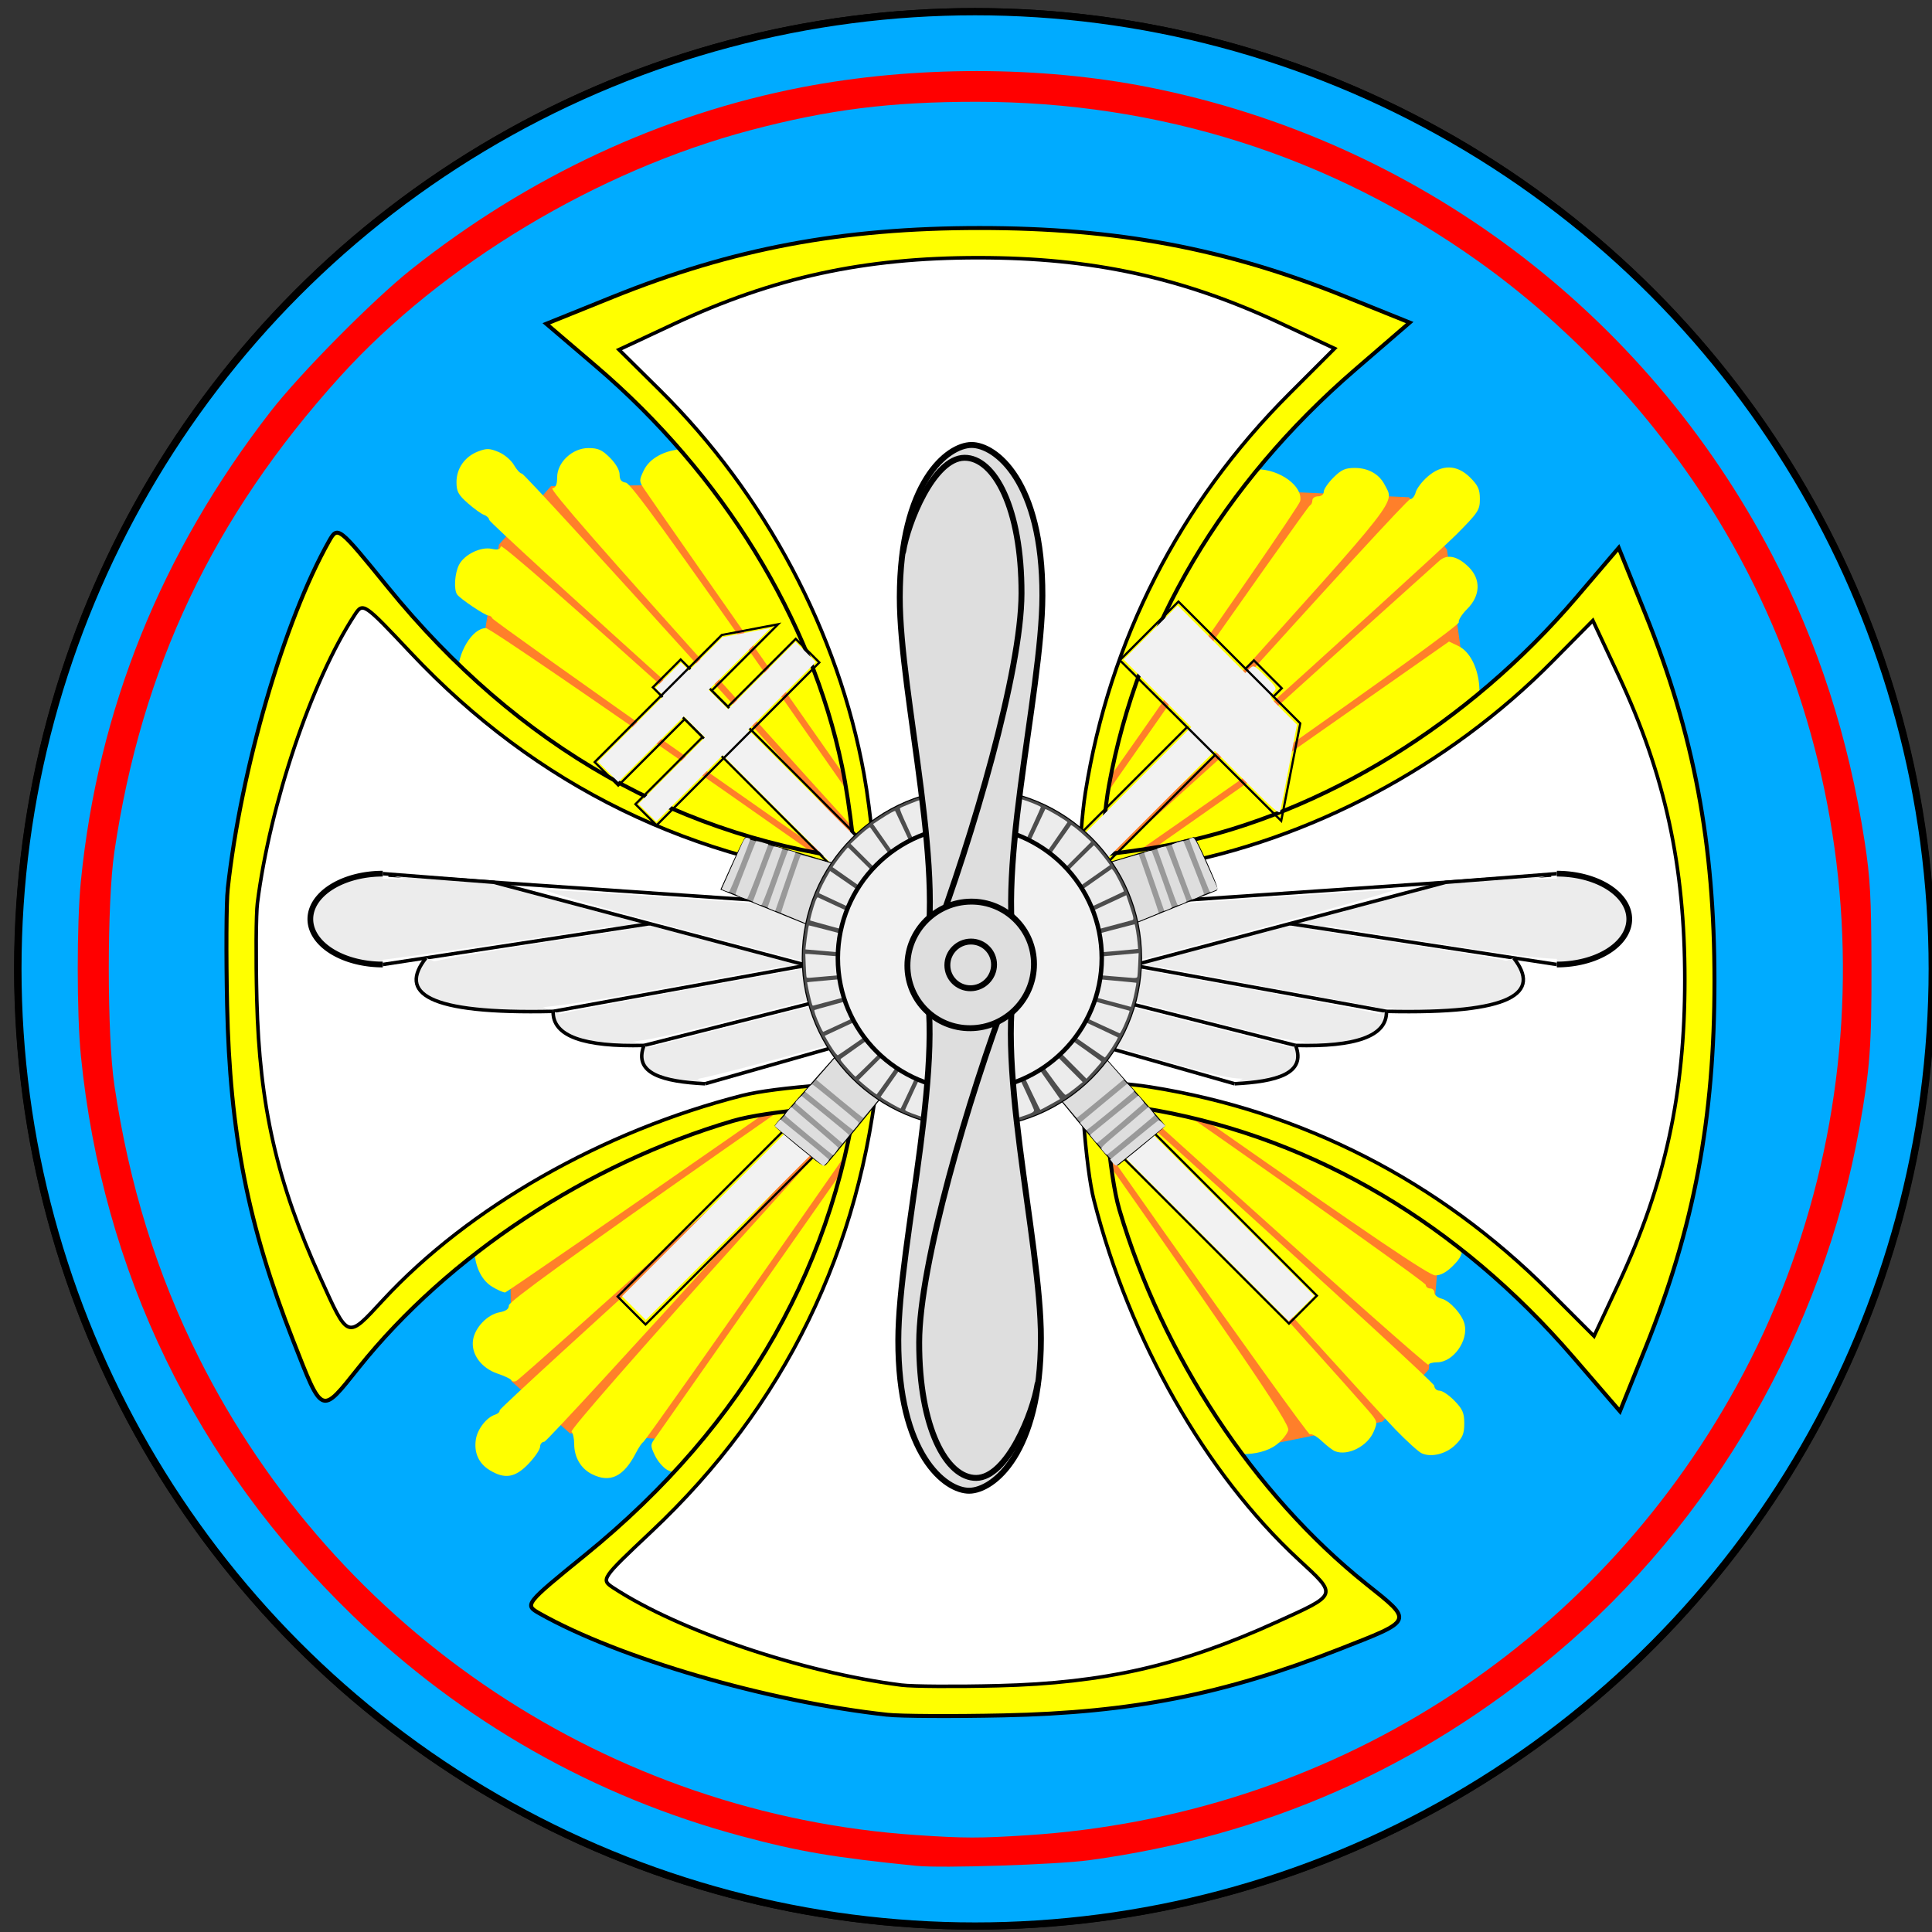 <?xml version="1.0" encoding="UTF-8" standalone="no"?>
<!-- Created with Inkscape (http://www.inkscape.org/) -->

<svg
   xmlns:dc="http://purl.org/dc/elements/1.1/"
   xmlns:cc="http://creativecommons.org/ns#"
   xmlns:rdf="http://www.w3.org/1999/02/22-rdf-syntax-ns#"
   xmlns:svg="http://www.w3.org/2000/svg"
   xmlns="http://www.w3.org/2000/svg"
   xmlns:sodipodi="http://sodipodi.sourceforge.net/DTD/sodipodi-0.dtd"
   xmlns:inkscape="http://www.inkscape.org/namespaces/inkscape"
   id="svg2"
   version="1.1"
   inkscape:version="0.91 r13725"
   width="760"
   height="760"
   viewBox="0 0 760 760"
   sodipodi:docname="Шарага.svg">
  <rect x="0" y="0" width="760" height="760" fill="#333333" stroke="none"/>
  <defs
     id="defs6" />
  <sodipodi:namedview
     pagecolor="#ffffff"
     bordercolor="#666666"
     borderopacity="1"
     objecttolerance="10"
     gridtolerance="10"
     guidetolerance="10"
     inkscape:pageopacity="0"
     inkscape:pageshadow="2"
     inkscape:window-width="1024"
     inkscape:window-height="578"
     id="namedview4"
     showgrid="false"
     inkscape:snap-midpoints="true"
     inkscape:snap-bbox="true"
     inkscape:snap-intersection-paths="true"
     inkscape:object-paths="true"
     inkscape:object-nodes="true"
     inkscape:snap-smooth-nodes="true"
     inkscape:zoom="0.092256893"
     inkscape:cx="459.17843"
     inkscape:cy="1673.3355"
     inkscape:window-x="-8"
     inkscape:window-y="-8"
     inkscape:window-maximized="1"
     inkscape:current-layer="svg2" />
  <g
     id="g7235"
     transform="matrix(1.387,0,0,1.387,8.739,6.376)">
    <g
       transform="matrix(0.721,0,0,0.721,-727.243,-6.038)"
       id="g4509">
      <circle
         style="fill:#00abff;fill-opacity:1;stroke:#000000;stroke-width:2.854;stroke-opacity:1"
         id="path9648"
         cx="1383.479"
         cy="383.115"
         r="376.521" />
      <path
         style="fill:#ff0000;fill-opacity:1;stroke:none"
         d="m 1360.484,735.962 c -32.696,-3.303 -46.098,-5.579 -68.992,-11.715 -57.682,-15.458 -109.735,-45.01 -152.947,-86.831 -61.697,-59.711 -98.35,-135.275 -106.817,-220.216 -1.629,-16.343 -1.635,-51.984 -0.01,-68.413 6.692,-67.691 31.625,-129.459 74.644,-184.916 11.564,-14.908 40.335,-43.981 55.263,-55.842 45.948,-36.51 98.596,-61.062 153.775,-71.71 44.07,-8.505 93.905,-8.485 136.688,0.054 105.343,21.025 194.921,88.262 244.851,183.785 18.154,34.73 30.173,71.955 36.478,112.975 2.178,14.17 2.598,21.826 2.671,48.7 0.085,31.535 -0.597,40.724 -4.737,63.774 -14.434,80.374 -57.799,155.388 -119.827,207.279 -53.614,44.853 -113.782,71.408 -183.207,80.86 -12.699,1.729 -58,3.207 -67.833,2.214 z m 43.693,-12.056 c 118.278,-7.663 222.099,-73.482 278.938,-176.838 60.216,-109.498 54.918,-246.283 -13.575,-350.488 -23.367,-35.551 -54.155,-67.624 -88.164,-91.845 -58.034,-41.332 -125.355,-62.712 -197.416,-62.695 -33.9,0.008 -57.967,3.032 -88.725,11.15 -60.175,15.881 -121.461,52.673 -161.581,97.001 -49.876,55.108 -78.082,114.532 -88.762,187.001 -2.911,19.752 -2.908,71.886 0.01,91.603 5.783,39.142 16.66,74.21 33.319,107.418 54.221,108.085 161.647,179.512 282.212,187.639 18.803,1.267 24.902,1.275 43.749,0.054 l 10e-5,4e-5 z"
         id="path10473"
         inkscape:connector-curvature="0" />
    </g>
    <circle
       r="272.062"
       cy="270.166"
       cx="270.166"
       id="path4140"
       style="fill:none;fill-opacity:1;stroke:#000000;stroke-width:0.834;stroke-miterlimit:4;stroke-dasharray:none;stroke-opacity:1" />
    <g
       transform="translate(-4000,0)"
       id="g6520">
      <g
         id="g6501">
        <path
           sodipodi:nodetypes="cccccccccccccccccccccccc"
           inkscape:connector-curvature="0"
           id="path4741"
           d="m 4128.281,192.632 6.934,-42.776 14.748,-16.567 44.998,-0.439 76.763,137.55 71.222,-136.212 50.376,2.249 10.763,14.869 6.14,44.382 -138.063,73.447 130.768,68.328 -3.98,46.295 -13.138,14.844 -42.399,8.563 -72.386,-136.138 -72.053,133.641 -43.636,-2.764 -16.567,-14.748 -0.439,-44.998 131.464,-72.498 0,0 1.676,-0.891 1.062,0.105 -144.255,-76.241"
           style="fill:#ff7f2a;fill-rule:evenodd;stroke:none;stroke-width:1px;stroke-linecap:butt;stroke-linejoin:miter;stroke-opacity:1" />
        <path
           inkscape:connector-curvature="0"
           id="path4743"
           d="m 4132.572,412.364 c -3.125,-1.905 -4.503,-5.002 -3.902,-8.768 0.465,-2.915 3.032,-6.201 5.442,-6.966 0.807,-0.256 1.383,-0.811 1.282,-1.233 -0.188,-0.779 115.535,-105.524 116.033,-105.026 0.583,0.583 -102.249,113.944 -103.36,113.944 -0.65,0 -1.186,0.634 -1.191,1.409 -0.01,0.775 -1.482,2.949 -3.281,4.831 -3.78,3.953 -6.716,4.434 -11.023,1.808 z"
           style="fill:#ffff00;fill-opacity:1;stroke:none;stroke-width:1.625;stroke-miterlimit:4;stroke-dasharray:none;stroke-opacity:1" />
        <path
           inkscape:connector-curvature="0"
           id="path4745"
           d="m 4138.717,386.855 c -0.158,-0.362 -1.905,-1.201 -3.884,-1.865 -4.667,-1.567 -7.602,-5.606 -6.966,-9.587 0.561,-3.516 4.057,-7.162 7.484,-7.805 1.878,-0.352 2.677,-0.943 2.677,-1.98 0,-1.045 17.728,-13.889 60.493,-43.829 33.271,-23.293 60.632,-42.212 60.802,-42.043 0.395,0.395 -117.781,106.792 -119.233,107.349 -0.598,0.229 -1.216,0.121 -1.373,-0.24 z"
           style="fill:#ffff00;fill-opacity:1;stroke:none;stroke-width:1.625;stroke-miterlimit:4;stroke-dasharray:none;stroke-opacity:1" />
        <path
           inkscape:connector-curvature="0"
           id="path4749"
           d="m 4161.539,413.476 c -3.124,-1.586 -4.991,-4.787 -4.991,-8.557 0,-1.483 -0.338,-3.041 -0.752,-3.462 -0.47,-0.478 18.598,-22.264 50.875,-58.127 28.395,-31.549 51.779,-57.21 51.965,-57.024 0.383,0.383 -81.612,117.724 -82.555,118.142 -0.335,0.149 -1.262,1.539 -2.06,3.089 -3.451,6.705 -7.334,8.553 -12.481,5.94 z"
           style="fill:#ffff00;fill-opacity:1;stroke:none;stroke-width:1.625;stroke-miterlimit:4;stroke-dasharray:none;stroke-opacity:1" />
        <path
           inkscape:connector-curvature="0"
           id="path4755"
           d="m 4372.35,407.001 c -0.664,-0.257 -2.354,-1.551 -3.755,-2.875 -1.401,-1.324 -2.917,-2.179 -3.369,-1.9 -0.737,0.456 -81.936,-114.464 -81.308,-115.074 0.219,-0.212 88.426,97.403 97.519,107.92 3.002,3.472 3.03,3.567 1.879,6.321 -1.739,4.163 -7.323,7.018 -10.966,5.607 z"
           style="fill:#ffff00;fill-opacity:1;stroke:none;stroke-width:1.625;stroke-miterlimit:4;stroke-dasharray:none;stroke-opacity:1" />
        <path
           inkscape:connector-curvature="0"
           id="path4939"
           d="m 4133.281,360.341 c -6.718,-4.096 -6.718,-17.604 0,-21.7 1.466,-0.894 3.342,-1.626 4.168,-1.628 1.215,-0.002 1.414,-0.427 1.038,-2.217 -0.256,-1.218 -1.381,-28.485 -2.5,-60.594 -1.119,-32.109 -2.253,-62.062 -2.52,-66.564 -0.463,-7.826 -0.571,-8.206 -2.449,-8.678 -3.732,-0.937 -7.362,-6.816 -7.487,-12.126 -0.146,-6.227 4.096,-13.286 7.985,-13.286 2.117,0 134.887,92.777 136.151,95.14 0.489,0.914 0.584,1.926 0.21,2.25 -3.1,2.69 -130.165,91.034 -130.931,91.032 -0.55,-0.002 -2.2,-0.734 -3.666,-1.628 z"
           style="fill:#ffff00;fill-opacity:1;stroke:none;stroke-width:1.625;stroke-miterlimit:4;stroke-dasharray:none;stroke-opacity:1" />
        <path
           inkscape:connector-curvature="0"
           id="path4757"
           d="m 4396.91,407.575 c -0.886,-0.406 -4.187,-3.39 -7.336,-6.63 -8.404,-8.647 -108.42,-119.895 -108.088,-120.227 0.657,-0.657 118.939,106.394 118.991,107.693 0.032,0.8 0.684,1.409 1.509,1.409 0.799,0 2.701,1.288 4.228,2.863 2.314,2.387 2.775,3.455 2.775,6.426 0,2.898 -0.458,4.022 -2.456,6.019 -2.63,2.63 -6.871,3.708 -9.623,2.446 z"
           style="fill:#ffff00;fill-opacity:1;stroke:none;stroke-width:1.625;stroke-miterlimit:4;stroke-dasharray:none;stroke-opacity:1" />
        <path
           inkscape:connector-curvature="0"
           id="path4941"
           d="m 4182.957,412.297 c -1.16,-0.63 -2.737,-2.47 -3.505,-4.088 -1.339,-2.823 -1.334,-3.027 0.137,-5.062 0.843,-1.166 21.756,-31.006 46.475,-66.31 l 44.943,-64.189 10.602,15.07 c 63.982,90.942 77.947,111.363 77.465,113.283 -0.272,1.081 -1.785,2.951 -3.364,4.155 -4.812,3.671 -14.842,3.487 -18.301,-0.335 -1.162,-1.284 -5.993,-1.364 -70.555,-1.169 -49.271,0.149 -69.308,0.463 -69.308,1.086 0,2.138 -2.831,6.527 -4.9,7.597 -2.844,1.471 -6.943,1.454 -9.69,-0.038 l 0,-3e-5 z"
           style="fill:#ffff00;fill-opacity:1;stroke:none;stroke-width:1.625;stroke-miterlimit:4;stroke-dasharray:none;stroke-opacity:1" />
        <path
           inkscape:connector-curvature="0"
           id="path4759"
           d="m 4342.714,332.859 c -30.694,-27.673 -55.63,-50.49 -55.415,-50.705 0.631,-0.631 110.732,76.566 110.777,77.673 0.023,0.554 0.585,1.007 1.25,1.007 0.664,0 1.208,0.537 1.208,1.193 0,0.656 0.907,1.42 2.015,1.698 2.34,0.587 5.823,4.433 6.516,7.194 1.177,4.689 -3.234,10.851 -7.768,10.851 -1.232,0 -2.361,0.316 -2.508,0.702 -0.148,0.386 -25.381,-21.939 -56.075,-49.612 z"
           style="fill:#ffff00;fill-opacity:1;stroke:none;stroke-width:1.625;stroke-miterlimit:4;stroke-dasharray:none;stroke-opacity:1" />
        <path
           inkscape:connector-curvature="0"
           id="path4943"
           d="m 4336.171,313.46 -62.281,-43.639 2.291,-2.038 c 1.26,-1.121 30.682,-21.926 65.383,-46.233 l 63.092,-44.196 2.634,1.256 c 6.561,3.128 8.225,17.514 2.568,22.205 -0.728,0.604 -1.135,1.403 -0.905,1.776 0.231,0.373 -1.249,31.214 -3.287,68.536 -3.009,55.097 -3.507,67.924 -2.65,68.21 0.581,0.194 2.056,1.352 3.278,2.574 1.792,1.793 2.222,2.95 2.222,5.988 0,3.209 -0.405,4.171 -2.738,6.504 -1.854,1.854 -3.478,2.731 -5.033,2.717 -1.711,-0.016 -18.151,-11.131 -64.576,-43.66 z"
           style="fill:#ffff00;fill-opacity:1;stroke:none;stroke-width:1.625;stroke-miterlimit:4;stroke-dasharray:none;stroke-opacity:1" />
        <path
           inkscape:connector-curvature="0"
           id="path4765"
           d="m 4295.048,250.98 c 0,-0.249 72.424,-65.665 106.85,-96.511 2.247,-2.014 5.214,-1.373 8.401,1.814 3.453,3.453 3.271,8.081 -0.465,11.817 -1.528,1.528 -2.602,3.235 -2.388,3.793 0.242,0.63 -20.852,15.902 -55.557,40.222 -30.77,21.563 -56.148,39.206 -56.394,39.206 -0.246,0 -0.448,-0.154 -0.448,-0.341 z"
           style="fill:#ffff00;fill-opacity:1;stroke:none;stroke-width:1.625;stroke-miterlimit:4;stroke-dasharray:none;stroke-opacity:1" />
        <path
           inkscape:connector-curvature="0"
           id="path4945"
           d="m 4269.041,266.351 c -1.154,-1.326 -89.718,-127.762 -92.75,-132.412 -1.337,-2.051 -1.339,-2.32 -0.033,-5.073 3.473,-7.319 17.492,-8.309 22.764,-1.608 0.96,1.221 1.746,3.069 1.746,4.108 0,1.311 0.555,2.004 1.812,2.265 0.997,0.207 31.946,0.612 68.777,0.9 l 66.965,0.523 0.941,-1.758 c 1.245,-2.327 6.857,-4.807 10.876,-4.807 6.557,0 13.13,4.815 12.32,9.025 -0.466,2.42 -90,130.245 -91.229,130.245 -0.529,0 -1.514,-0.634 -2.188,-1.409 z"
           style="fill:#ffff00;fill-opacity:1;stroke:none;stroke-width:1.625;stroke-miterlimit:4;stroke-dasharray:none;stroke-opacity:1" />
        <path
           inkscape:connector-curvature="0"
           id="path4767"
           d="m 4287.528,253.535 c 1.352,-1.439 25.532,-28.254 53.732,-59.587 28.2,-31.334 51.766,-56.97 52.368,-56.97 0.602,0 1.312,-0.866 1.577,-1.923 0.266,-1.058 1.767,-3.051 3.336,-4.429 4.097,-3.597 8.391,-3.515 12.138,0.232 2.235,2.235 2.738,3.352 2.738,6.082 0,3.11 -0.464,3.811 -6.643,10.039 -7.542,7.601 -120.233,109.173 -121.125,109.173 -0.319,0 0.526,-1.178 1.879,-2.617 z"
           style="fill:#ffff00;fill-opacity:1;stroke:none;stroke-width:1.625;stroke-miterlimit:4;stroke-dasharray:none;stroke-opacity:1" />
        <path
           inkscape:connector-curvature="0"
           id="path4769"
           d="m 4285.412,252.722 c -0.036,-0.83 78.964,-113.661 79.819,-114 0.373,-0.148 0.678,-0.782 0.678,-1.409 0,-0.627 0.725,-1.141 1.61,-1.141 0.94,0 1.611,-0.537 1.611,-1.288 0,-0.709 1.232,-2.52 2.738,-4.026 2.231,-2.231 3.354,-2.738 6.068,-2.738 3.821,0 6.903,1.73 8.464,4.75 2.803,5.421 5.279,2.255 -48.281,61.737 -27.453,30.488 -50.537,56.175 -51.297,57.08 -0.76,0.906 -1.394,1.372 -1.409,1.035 z"
           style="fill:#ffff00;fill-opacity:1;stroke:none;stroke-width:1.625;stroke-miterlimit:4;stroke-dasharray:none;stroke-opacity:1" />
        <path
           inkscape:connector-curvature="0"
           id="path4775"
           d="m 4202.857,193.929 c -37.535,-41.663 -53.437,-59.848 -52.494,-60.03 0.963,-0.185 1.353,-1.081 1.353,-3.1 0,-4.277 4.301,-8.315 8.858,-8.315 2.772,0 3.875,0.493 6.12,2.738 1.671,1.671 2.738,3.532 2.738,4.775 0,1.489 0.48,2.107 1.784,2.295 1.342,0.194 12.216,15.156 43.968,60.499 23.202,33.133 42.035,60.392 41.853,60.574 -0.183,0.183 -24.564,-26.564 -54.18,-59.437 z"
           style="fill:#ffff00;fill-opacity:1;stroke:none;stroke-width:1.625;stroke-miterlimit:4;stroke-dasharray:none;stroke-opacity:1" />
        <path
           inkscape:connector-curvature="0"
           id="path4777"
           d="m 4189.017,194.693 c -31.08,-27.979 -56.536,-51.299 -56.568,-51.823 -0.032,-0.524 -0.692,-1.171 -1.467,-1.439 -0.775,-0.268 -2.85,-1.76 -4.612,-3.317 -2.703,-2.389 -3.203,-3.321 -3.203,-5.975 0,-3.912 2.376,-7.267 6.167,-8.71 2.398,-0.913 3.244,-0.888 5.77,0.167 1.632,0.682 3.584,2.333 4.351,3.681 0.765,1.344 1.787,2.446 2.27,2.449 0.484,0.003 23.131,24.701 50.327,54.884 55.528,61.627 55.058,61.097 54.141,61.014 -0.367,-0.033 -26.096,-22.952 -57.176,-50.931 z"
           style="fill:#ffff00;fill-opacity:1;stroke:none;stroke-width:1.625;stroke-miterlimit:4;stroke-dasharray:none;stroke-opacity:1" />
        <path
           inkscape:connector-curvature="0"
           id="path4779"
           d="m 4191.978,212.583 c -32.109,-22.561 -58.5,-41.374 -58.648,-41.806 -0.148,-0.432 -0.626,-0.785 -1.063,-0.785 -0.964,0 -8.095,-4.784 -8.923,-5.986 -0.989,-1.436 -0.686,-6.037 0.556,-8.44 1.502,-2.905 6.184,-5.181 9.265,-4.504 1.695,0.372 2.381,0.184 2.579,-0.709 0.173,-0.778 20.701,17.189 57.039,49.924 62.866,56.633 59.424,53.484 58.351,53.392 -0.427,-0.037 -27.047,-18.526 -59.156,-41.087 z"
           style="fill:#ffff00;fill-opacity:1;stroke:none;stroke-width:1.625;stroke-miterlimit:4;stroke-dasharray:none;stroke-opacity:1" />
      </g>
      <g
         id="g6495"
         transform="translate(1000,0)">
        <path
           inkscape:connector-curvature="0"
           id="path4190-6-3"
           d="m 3058.293,247.484 c 3.709,-33.899 16.014,-76.122 28.738,-98.619 2.454,-4.338 2.62,-4.208 16.6,12.995 37.047,45.588 83.473,71.856 137.477,77.783 20.207,2.218 63.645,-0.296 86.198,-4.989 41.869,-8.712 82.809,-33.899 113.484,-69.818 l 12.001,-14.052 7.554,18.717 c 13.777,34.135 19.606,65.119 19.606,104.214 0,38.923 -5.795,69.798 -19.467,103.721 l -7.345,18.225 -13.34,-15.453 c -32.485,-37.631 -72.889,-61.572 -117.823,-69.816 -25.676,-4.711 -100.781,-2.88 -120.476,2.937 -41.261,12.186 -80.692,38.197 -106.103,69.992 -10.748,13.448 -10.175,13.687 -18.57,-7.738 -12.801,-32.668 -17.931,-58.728 -18.714,-95.067 -0.311,-14.428 -0.231,-29.292 0.179,-33.033 z"
           style="fill:#ffff00;fill-opacity:1;stroke:#000000;stroke-width:1.128;stroke-miterlimit:4;stroke-dasharray:none;stroke-opacity:1" />
        <path
           inkscape:connector-curvature="0"
           id="path4190-1"
           d="m 3245.334,481.732 c -33.899,-3.709 -76.121,-16.013 -98.618,-28.738 -4.338,-2.454 -4.208,-2.62 12.995,-16.6 45.588,-37.047 71.856,-83.474 77.783,-137.477 2.218,-20.207 -0.296,-63.645 -4.989,-86.199 -8.712,-41.869 -33.9,-82.809 -69.818,-113.484 l -14.052,-12.001 18.717,-7.554 c 34.136,-13.777 65.12,-19.606 104.214,-19.606 38.923,0 69.798,5.795 103.721,19.467 l 18.225,7.345 -15.453,13.34 c -37.631,32.486 -61.572,72.889 -69.816,117.823 -4.711,25.676 -2.88,100.781 2.937,120.476 12.187,41.261 38.197,80.692 69.992,106.103 13.448,10.748 13.687,10.175 -7.738,18.57 -32.667,12.801 -58.728,17.931 -95.067,18.715 -14.428,0.311 -29.292,0.23 -33.033,-0.179 z"
           style="fill:#ffff00;fill-opacity:1;stroke:#000000;stroke-width:1.128;stroke-miterlimit:4;stroke-dasharray:none;stroke-opacity:1" />
        <path
           inkscape:connector-curvature="0"
           id="path4190-6"
           d="m 3066.706,251.538 c 3.561,-28.096 15.374,-63.091 27.591,-81.736 2.356,-3.596 2.515,-3.488 15.938,10.77 35.568,37.784 80.142,59.555 131.991,64.468 19.4,1.838 61.105,-0.246 82.758,-4.135 40.198,-7.221 79.504,-28.096 108.955,-57.866 l 11.522,-11.646 7.253,15.513 c 13.227,28.292 18.823,53.972 18.823,86.374 0,32.26 -5.564,57.85 -18.69,85.965 l -7.052,15.105 -12.807,-12.807 c -31.189,-31.189 -69.98,-51.032 -113.12,-57.864 -24.651,-3.904 -96.758,-2.387 -115.668,2.434 -39.614,10.1 -77.471,31.658 -101.868,58.01 -10.319,11.146 -9.769,11.344 -17.829,-6.413 -12.29,-27.075 -17.216,-48.675 -17.968,-78.792 -0.298,-11.958 -0.221,-24.278 0.172,-27.378 z"
           style="fill:#ffffff;fill-opacity:1;stroke:#000000;stroke-width:1.007;stroke-miterlimit:4;stroke-dasharray:none;stroke-opacity:1" />
        <path
           inkscape:connector-curvature="0"
           id="path4190"
           d="m 3249.394,473.326 c -28.096,-3.561 -63.091,-15.374 -81.736,-27.591 -3.596,-2.356 -3.488,-2.515 10.77,-15.938 37.784,-35.568 59.555,-80.142 64.468,-131.991 1.838,-19.4 -0.246,-61.105 -4.135,-82.758 -7.221,-40.198 -28.096,-79.504 -57.866,-108.955 l -11.646,-11.522 15.513,-7.253 c 28.292,-13.227 53.972,-18.823 86.374,-18.823 32.26,0 57.85,5.564 85.965,18.69 l 15.105,7.052 -12.807,12.807 c -31.189,31.189 -51.032,69.98 -57.864,113.12 -3.904,24.651 -2.387,96.758 2.434,115.668 10.1,39.614 31.658,77.471 58.01,101.868 11.146,10.319 11.344,9.769 -6.413,17.829 -27.075,12.29 -48.675,17.216 -78.792,17.968 -11.958,0.298 -24.278,0.221 -27.378,-0.172 z"
           style="fill:#ffffff;fill-opacity:1;stroke:#000000;stroke-width:1.007;stroke-miterlimit:4;stroke-dasharray:none;stroke-opacity:1" />
      </g>
      <g
         id="g6337">
        <g
           transform="matrix(0.707,-0.707,0.707,0.707,516.088,3733.4)"
           id="g6325">
          <path
             style="fill:none;fill-rule:evenodd;stroke:#000000;stroke-width:0.625;stroke-linecap:butt;stroke-linejoin:miter;stroke-miterlimit:4;stroke-dasharray:none;stroke-opacity:1"
             d="m 5218.684,172.881 0,26.916 3.338,0.023 0,11.177 -3.338,0 0,10.751 -23.372,15.73 -0.057,-26.482 -228.461,1e-5 0,-11.2 228.437,2e-5 -0.058,-26.916 z"
             id="path5218-6-8-4"
             inkscape:connector-curvature="0" />
          <path
             style="fill:none;fill-rule:evenodd;stroke:#000000;stroke-width:0.625;stroke-linecap:butt;stroke-linejoin:miter;stroke-miterlimit:4;stroke-dasharray:none;stroke-opacity:1"
             d="m 5107.228,84.652 0,3.338 0,35.376 0,216.514 -11.2,-2e-5 0.023,-255.228 z"
             id="path5367-5"
             inkscape:connector-curvature="0" />
          <path
             style="fill:#f2f2f2;fill-opacity:1;stroke:none;stroke-width:0.625;stroke-miterlimit:4;stroke-dasharray:none;stroke-opacity:1"
             d="m 5096.484,212.33 0,-127.023 5.081,0 5.081,0 0,127.023 0,127.023 -5.081,0 -5.081,0 0,-127.023 z"
             id="path6303"
             inkscape:connector-curvature="0" />
          <g
             id="g6298"
             style="stroke-width:0.625;stroke-miterlimit:4;stroke-dasharray:none">
            <path
               inkscape:connector-curvature="0"
               id="path6290"
               d="M 5069.066,104.606 Z"
               style="fill:none;fill-rule:evenodd;stroke:#000000;stroke-width:0.625;stroke-linecap:butt;stroke-linejoin:miter;stroke-miterlimit:4;stroke-dasharray:none;stroke-opacity:1" />
            <path
               inkscape:connector-curvature="0"
               id="path6294"
               d="m 5069.792,108.727 0,-3.557 13.38,0 13.38,0 0,-4.234 0,-4.234 -13.21,0 -13.21,0 0,-4.065 0,-4.065 24.981,0.003 24.981,0.003 5.732,3.892 5.732,3.892 -12.422,0 -12.422,0 0,3.895 0,3.895 13.549,0 13.549,0 0,4.065 0,4.065 -32.01,0 -32.01,0 0,-3.557 z"
               style="fill:#f2f2f2;fill-opacity:1;stroke:none;stroke-width:0.625;stroke-miterlimit:4;stroke-dasharray:none;stroke-opacity:1" />
            <path
               sodipodi:nodetypes="cccccccccc"
               inkscape:connector-curvature="0"
               id="path6288"
               d="m 5069.133,104.605 0,8.469 65.307,0 0,-9.484 -27.212,0 0,-6.456 26.602,0 -13.437,-9.142 -50.989,0 0,9.433 26.645,0 0,7.181 z"
               style="fill:none;fill-rule:evenodd;stroke:#000000;stroke-width:0.625;stroke-linecap:butt;stroke-linejoin:miter;stroke-miterlimit:4;stroke-dasharray:none;stroke-opacity:1" />
          </g>
          <path
             style="fill:#f2f2f2;fill-opacity:1;stroke:none;stroke-width:0.625;stroke-miterlimit:4;stroke-dasharray:none;stroke-opacity:1"
             d="m 5196.07,223.011 0,-12.905 -114.151,0 -114.151,0 0,-4.742 0,-4.742 114.151,0 114.151,0 0,-13.549 0,-13.549 10.839,0 10.839,0 0,13.549 0,13.549 1.694,0 c 1.645,0 1.694,0.135 1.694,4.742 0,4.607 -0.048,4.742 -1.694,4.742 -1.671,0 -1.694,0.077 -1.694,5.623 l 0,5.623 -9.902,6.74 c -5.446,3.707 -10.324,6.984 -10.839,7.282 -0.784,0.453 -0.937,-1.565 -0.937,-12.364 z"
             id="path6313"
             inkscape:connector-curvature="0" />
          <path
             style="fill:none;fill-rule:evenodd;stroke:#000000;stroke-width:0.625;stroke-linecap:butt;stroke-linejoin:miter;stroke-miterlimit:4;stroke-dasharray:none;stroke-opacity:1"
             d="m 5218.684,199.797 0,11.2"
             id="path6315"
             inkscape:connector-curvature="0" />
          <path
             style="fill:none;fill-rule:evenodd;stroke:#000000;stroke-width:0.625;stroke-linecap:butt;stroke-linejoin:miter;stroke-miterlimit:4;stroke-dasharray:none;stroke-opacity:1"
             d="m 5195.23,199.797 0.024,11.2"
             id="path6317"
             inkscape:connector-curvature="0" />
        </g>
        <g
           transform="translate(2000,0)"
           id="g6161">
          <g
             id="g5300"
             transform="translate(1000,0)">
            <g
               style="fill:#ececec;fill-opacity:1"
               id="g5256">
              <g
                 style="fill:#ececec;fill-opacity:1"
                 id="g5085"
                 transform="translate(1000,0)">
                <path
                   inkscape:connector-curvature="0"
                   id="path5048"
                   d="M 268.75,254.863 103.875,243.59"
                   style="fill:#ececec;fill-opacity:1;fill-rule:evenodd;stroke:#000000;stroke-width:1px;stroke-linecap:butt;stroke-linejoin:miter;stroke-opacity:1" />
                <path
                   sodipodi:nodetypes="ccc"
                   inkscape:connector-curvature="0"
                   id="path5050"
                   d="m 102.251,243.187 31.498,2.445 135.001,35.803"
                   style="fill:#ececec;fill-opacity:1;fill-rule:evenodd;stroke:#000000;stroke-width:1px;stroke-linecap:butt;stroke-linejoin:miter;stroke-opacity:1" />
                <path
                   inkscape:connector-curvature="0"
                   id="path5052"
                   d="M 176.346,291.904 268.75,268.552"
                   style="fill:#ececec;fill-opacity:1;fill-rule:evenodd;stroke:#000000;stroke-width:1px;stroke-linecap:butt;stroke-linejoin:miter;stroke-opacity:1" />
                <path
                   inkscape:connector-curvature="0"
                   id="path5054"
                   d="m 150.579,282.241 71.928,-13.069"
                   style="fill:#ececec;fill-opacity:1;fill-rule:evenodd;stroke:#000000;stroke-width:1px;stroke-linecap:butt;stroke-linejoin:miter;stroke-opacity:1" />
                <path
                   sodipodi:nodetypes="cc"
                   inkscape:connector-curvature="0"
                   id="path5056"
                   d="M 102.251,268.955 177.983,257.364"
                   style="fill:#ececec;fill-opacity:1;fill-rule:evenodd;stroke:#000000;stroke-width:1px;stroke-linecap:butt;stroke-linejoin:miter;stroke-opacity:1" />
                <path
                   sodipodi:open="true"
                   d="m 102.251,268.955 a 20.533,12.884 0 0 1 -17.782,-6.442 20.533,12.884 0 0 1 -10e-7,-12.884 20.533,12.884 0 0 1 17.782,-6.442"
                   sodipodi:end="4.712389"
                   sodipodi:start="1.5707963"
                   sodipodi:ry="12.883726"
                   sodipodi:rx="20.533438"
                   sodipodi:cy="256.07114"
                   sodipodi:cx="102.25148"
                   sodipodi:type="arc"
                   id="path5058"
                   style="fill:#ececec;fill-opacity:1;stroke:#000000;stroke-width:1.625;stroke-miterlimit:4;stroke-dasharray:none;stroke-opacity:1" />
                <path
                   inkscape:connector-curvature="0"
                   id="path5060"
                   d="M 193.659,302.775 268.75,281.436"
                   style="fill:#ececec;fill-opacity:1;fill-rule:evenodd;stroke:#000000;stroke-width:1px;stroke-linecap:butt;stroke-linejoin:miter;stroke-opacity:1" />
                <path
                   sodipodi:nodetypes="cc"
                   inkscape:connector-curvature="0"
                   id="path5062"
                   d="m 150.579,282.241 c -0.202,7.067 8.793,10.11 25.767,9.663"
                   style="fill:#ececec;fill-opacity:1;fill-rule:evenodd;stroke:#000000;stroke-width:1px;stroke-linecap:butt;stroke-linejoin:miter;stroke-opacity:1" />
                <path
                   sodipodi:nodetypes="cc"
                   inkscape:connector-curvature="0"
                   id="path5064"
                   d="m 150.579,282.241 c -36.129,0.826 -43.861,-5.275 -36.059,-15.164"
                   style="fill:#ececec;fill-opacity:1;fill-rule:evenodd;stroke:#000000;stroke-width:1px;stroke-linecap:butt;stroke-linejoin:miter;stroke-opacity:1" />
                <path
                   sodipodi:nodetypes="cc"
                   inkscape:connector-curvature="0"
                   id="path5066"
                   d="m 193.659,302.775 c -11.806,-0.606 -20.421,-2.808 -17.313,-10.871"
                   style="fill:#ececec;fill-opacity:1;fill-rule:evenodd;stroke:#000000;stroke-width:1px;stroke-linecap:butt;stroke-linejoin:miter;stroke-opacity:1" />
              </g>
              <g
                 style="fill:#ececec;fill-opacity:1"
                 id="g5085-5"
                 transform="matrix(-1,0,0,1,1537.501,0)">
                <path
                   inkscape:connector-curvature="0"
                   id="path5048-4"
                   d="M 268.75,254.863 103.875,243.59"
                   style="fill:#ececec;fill-opacity:1;fill-rule:evenodd;stroke:#000000;stroke-width:1px;stroke-linecap:butt;stroke-linejoin:miter;stroke-opacity:1" />
                <path
                   sodipodi:nodetypes="ccc"
                   inkscape:connector-curvature="0"
                   id="path5050-6"
                   d="m 102.251,243.187 31.498,2.445 135.001,35.803"
                   style="fill:#ececec;fill-opacity:1;fill-rule:evenodd;stroke:#000000;stroke-width:1px;stroke-linecap:butt;stroke-linejoin:miter;stroke-opacity:1" />
                <path
                   inkscape:connector-curvature="0"
                   id="path5052-8"
                   d="M 176.346,291.904 268.75,268.552"
                   style="fill:#ececec;fill-opacity:1;fill-rule:evenodd;stroke:#000000;stroke-width:1px;stroke-linecap:butt;stroke-linejoin:miter;stroke-opacity:1" />
                <path
                   inkscape:connector-curvature="0"
                   id="path5054-2"
                   d="m 150.579,282.241 71.928,-13.069"
                   style="fill:#ececec;fill-opacity:1;fill-rule:evenodd;stroke:#000000;stroke-width:1px;stroke-linecap:butt;stroke-linejoin:miter;stroke-opacity:1" />
                <path
                   sodipodi:nodetypes="cc"
                   inkscape:connector-curvature="0"
                   id="path5056-7"
                   d="M 102.251,268.955 177.983,257.364"
                   style="fill:#ececec;fill-opacity:1;fill-rule:evenodd;stroke:#000000;stroke-width:1px;stroke-linecap:butt;stroke-linejoin:miter;stroke-opacity:1" />
                <path
                   sodipodi:open="true"
                   d="m 102.251,268.955 a 20.533,12.884 0 0 1 -17.782,-6.442 20.533,12.884 0 0 1 -10e-7,-12.884 20.533,12.884 0 0 1 17.782,-6.442"
                   sodipodi:end="4.712389"
                   sodipodi:start="1.5707963"
                   sodipodi:ry="12.883726"
                   sodipodi:rx="20.533438"
                   sodipodi:cy="256.07114"
                   sodipodi:cx="102.25148"
                   sodipodi:type="arc"
                   id="path5058-1"
                   style="fill:#ececec;fill-opacity:1;stroke:#000000;stroke-width:1.625;stroke-miterlimit:4;stroke-dasharray:none;stroke-opacity:1" />
                <path
                   inkscape:connector-curvature="0"
                   id="path5060-2"
                   d="M 193.659,302.775 268.75,281.436"
                   style="fill:#ececec;fill-opacity:1;fill-rule:evenodd;stroke:#000000;stroke-width:1px;stroke-linecap:butt;stroke-linejoin:miter;stroke-opacity:1" />
                <path
                   sodipodi:nodetypes="cc"
                   inkscape:connector-curvature="0"
                   id="path5062-1"
                   d="m 150.579,282.241 c -0.202,7.067 8.793,10.11 25.767,9.663"
                   style="fill:#ececec;fill-opacity:1;fill-rule:evenodd;stroke:#000000;stroke-width:1px;stroke-linecap:butt;stroke-linejoin:miter;stroke-opacity:1" />
                <path
                   sodipodi:nodetypes="cc"
                   inkscape:connector-curvature="0"
                   id="path5064-5"
                   d="m 150.579,282.241 c -36.129,0.826 -43.861,-5.275 -36.059,-15.164"
                   style="fill:#ececec;fill-opacity:1;fill-rule:evenodd;stroke:#000000;stroke-width:1px;stroke-linecap:butt;stroke-linejoin:miter;stroke-opacity:1" />
                <path
                   sodipodi:nodetypes="cc"
                   inkscape:connector-curvature="0"
                   id="path5066-7"
                   d="m 193.659,302.775 c -11.806,-0.606 -20.421,-2.808 -17.313,-10.871"
                   style="fill:#ececec;fill-opacity:1;fill-rule:evenodd;stroke:#000000;stroke-width:1px;stroke-linecap:butt;stroke-linejoin:miter;stroke-opacity:1" />
              </g>
            </g>
            <path
               inkscape:connector-curvature="0"
               id="path5280"
               d="m 1094.353,266.665 c -6.747,-2.112 -11.613,-6.571 -11.605,-10.634 0.01,-4.765 7.106,-10.053 15.102,-11.252 1.892,-0.284 10.229,-0.1 18.526,0.408 14.617,0.895 15.729,1.091 35.786,6.301 11.385,2.958 20.602,5.476 20.482,5.596 -0.534,0.534 -69.197,10.712 -71.938,10.664 -1.685,-0.03 -4.544,-0.517 -6.353,-1.083 z"
               style="fill:#ececec;fill-opacity:1;stroke:none;stroke-width:1.309;stroke-miterlimit:4;stroke-dasharray:none;stroke-opacity:1" />
            <path
               inkscape:connector-curvature="0"
               id="path5282"
               d="m 1128.151,280.645 c -7.254,-0.947 -11.298,-2.205 -13.685,-4.257 -1.772,-1.524 -2.033,-2.246 -1.571,-4.346 0.304,-1.385 1.021,-2.906 1.593,-3.381 0.572,-0.475 14.952,-3.029 31.956,-5.677 l 30.916,-4.814 20.61,5.4 20.61,5.4 -34.299,6.242 c -36.106,6.571 -42.597,7.199 -56.13,5.433 z"
               style="fill:#ececec;fill-opacity:1;stroke:none;stroke-width:1.625;stroke-miterlimit:4;stroke-dasharray:none;stroke-opacity:1" />
            <path
               inkscape:connector-curvature="0"
               id="path5284"
               d="m 1162.385,290.338 c -4.592,-0.777 -8.288,-2.64 -9.954,-5.018 -1.174,-1.675 -1.162,-1.86 0.152,-2.373 0.784,-0.306 16.756,-3.34 35.493,-6.741 l 34.068,-6.185 8.802,2.255 c 4.841,1.24 8.688,2.368 8.55,2.506 -0.138,0.138 -14.538,3.874 -31.999,8.303 -32.743,8.304 -35.9,8.811 -45.112,7.253 z"
               style="fill:#ececec;fill-opacity:1;stroke:none;stroke-width:1.625;stroke-miterlimit:4;stroke-dasharray:none;stroke-opacity:1" />
            <path
               inkscape:connector-curvature="0"
               id="path5286"
               d="m 1183.243,300.496 c -5.037,-1.356 -6.423,-2.617 -6.125,-5.575 l 0.242,-2.41 33.172,-8.396 33.172,-8.396 10.109,2.604 c 5.56,1.432 10.109,2.822 10.109,3.088 -5e-4,0.976 -70.476,20.298 -73.679,20.201 -1.772,-0.054 -4.922,-0.556 -7.001,-1.115 z"
               style="fill:#ececec;fill-opacity:1;stroke:none;stroke-width:1.625;stroke-miterlimit:4;stroke-dasharray:none;stroke-opacity:1" />
            <path
               inkscape:connector-curvature="0"
               id="path5288"
               d="m 1193.615,260.673 c -27.48,-7.311 -46.37,-12.702 -45.003,-12.843 1.296,-0.134 26.412,1.462 55.813,3.548 29.402,2.086 58.35,3.792 64.329,3.792 5.979,0 34.927,-1.707 64.329,-3.792 29.402,-2.086 54.517,-3.682 55.812,-3.548 2.27,0.235 -92.408,25.671 -95.398,25.629 -0.785,-0.011 -6.673,-1.333 -13.085,-2.938 l -11.657,-2.918 -11.657,2.918 c -6.412,1.605 -12.662,2.881 -13.89,2.835 -1.228,-0.046 -23.544,-5.753 -49.591,-12.682 z"
               style="fill:#ececec;fill-opacity:1;stroke:none;stroke-width:1.625;stroke-miterlimit:4;stroke-dasharray:none;stroke-opacity:1" />
            <path
               inkscape:connector-curvature="0"
               id="path5290"
               d="m 1260.299,278.311 c -4.429,-1.212 -9.139,-2.49 -10.468,-2.841 -2.102,-0.555 -1.058,-0.989 8.052,-3.342 l 10.468,-2.705 10.64,2.574 c 5.852,1.416 10.553,2.661 10.446,2.768 -0.169,0.169 -16.628,4.692 -19.878,5.463 -0.664,0.158 -4.831,-0.705 -9.26,-1.917 z"
               style="fill:#ececec;fill-opacity:1;stroke:none;stroke-width:1.625;stroke-miterlimit:4;stroke-dasharray:none;stroke-opacity:1" />
            <path
               inkscape:connector-curvature="0"
               id="path5292"
               d="m 1308.009,291.749 c -18.933,-5.421 -34.424,-10.073 -34.424,-10.339 0,-0.266 4.538,-1.653 10.084,-3.081 l 10.084,-2.598 33.197,8.392 33.197,8.392 0,2.663 c 0,2.256 -0.456,2.9 -2.982,4.21 -1.852,0.961 -5.208,1.674 -8.857,1.882 -5.571,0.317 -7.66,-0.176 -40.3,-9.521 z"
               style="fill:#ececec;fill-opacity:1;stroke:none;stroke-width:1.625;stroke-miterlimit:4;stroke-dasharray:none;stroke-opacity:1" />
            <path
               inkscape:connector-curvature="0"
               id="path5294"
               d="m 1329.611,283.091 c -17.238,-4.429 -31.457,-8.167 -31.596,-8.306 -0.139,-0.139 3.707,-1.268 8.548,-2.508 l 8.802,-2.255 34.068,6.185 c 18.737,3.401 34.786,6.469 35.665,6.817 1.511,0.598 1.464,0.765 -0.869,3.098 -3.106,3.106 -6.878,4.203 -16.028,4.661 -7.08,0.354 -7.968,0.177 -38.59,-7.691 z"
               style="fill:#ececec;fill-opacity:1;stroke:none;stroke-width:1.625;stroke-miterlimit:4;stroke-dasharray:none;stroke-opacity:1" />
            <path
               inkscape:connector-curvature="0"
               id="path5296"
               d="m 1352.412,275.195 -33.504,-6.22 20.62,-5.403 20.62,-5.403 25.767,3.999 c 40.26,6.248 36.494,5.437 37.906,8.167 3.565,6.893 -4.204,10.177 -25.425,10.747 l -12.481,0.335 -33.504,-6.22 z"
               style="fill:#ececec;fill-opacity:1;stroke:none;stroke-width:1.625;stroke-miterlimit:4;stroke-dasharray:none;stroke-opacity:1" />
            <path
               inkscape:connector-curvature="0"
               id="path5298"
               d="m 1399.031,262.616 c -18.031,-2.82 -33.177,-5.259 -33.658,-5.42 -0.481,-0.161 8.473,-2.72 19.899,-5.689 20.14,-5.232 21.235,-5.425 35.861,-6.32 16.787,-1.028 20.071,-0.77 26.173,2.057 9.706,4.497 9.562,13.002 -0.302,17.828 -7.17,3.508 -11.137,3.305 -47.972,-2.457 z"
               style="fill:#ececec;fill-opacity:1;stroke:none;stroke-width:1.625;stroke-miterlimit:4;stroke-dasharray:none;stroke-opacity:1" />
          </g>
          <g
             id="g5598"
             transform="translate(-4000,0)">
            <path
               inkscape:connector-curvature="0"
               id="path5506"
               d="m 6224.613,258.364 -26.391,-10.741 3.255,-7.214 c 1.79,-3.968 3.442,-7.276 3.671,-7.353 0.229,-0.076 13.72,3.873 29.981,8.775 16.261,4.903 30.157,9.083 30.881,9.291 1.163,0.333 1.257,0.46 0.805,1.087 -1.462,2.033 -15.03,16.957 -15.39,16.929 -0.231,-0.018 -12.297,-4.867 -26.812,-10.774 z"
               style="fill:#999999;fill-opacity:1;stroke:#000000;stroke-width:0.3;stroke-miterlimit:4;stroke-dasharray:none;stroke-opacity:1" />
            <path
               inkscape:connector-curvature="0"
               id="path5508"
               d="m 6277.887,260.439 c -4.258,-4.802 -7.68,-8.794 -7.604,-8.87 0.222,-0.222 61.54,-18.635 62.018,-18.623 0.238,0.006 1.902,3.312 3.696,7.348 2.745,6.173 3.16,7.378 2.617,7.592 -0.355,0.14 -12.309,4.986 -26.565,10.77 -14.255,5.784 -26.032,10.516 -26.17,10.516 -0.138,-4e-5 -3.735,-3.929 -7.993,-8.732 z"
               style="fill:#999999;fill-opacity:1;stroke:#000000;stroke-width:0.3;stroke-miterlimit:4;stroke-dasharray:none;stroke-opacity:1" />
            <path
               inkscape:connector-curvature="0"
               id="path5510"
               d="m 6260.756,273.019 c -3.937,-1.613 -7.235,-3.009 -7.329,-3.103 -0.235,-0.235 14.79,-17.12 15.293,-17.185 0.586,-0.077 15.585,16.929 15.211,17.248 -0.619,0.529 -14.7,6.037 -15.351,6.005 -0.366,-0.018 -3.886,-1.351 -7.823,-2.964 z"
               style="fill:#999999;fill-opacity:1;stroke:none;stroke-width:1.3;stroke-miterlimit:4;stroke-dasharray:none;stroke-opacity:1" />
            <path
               inkscape:connector-curvature="0"
               id="path5512"
               d="m 6290.092,301.91 c -11.002,-13.423 -19.859,-24.54 -19.682,-24.705 0.177,-0.165 3.647,-1.631 7.71,-3.259 l 7.388,-2.959 0.866,1.06 c 0.476,0.583 9.109,10.327 19.185,21.652 10.075,11.325 18.37,20.737 18.432,20.916 0.09,0.259 -5.303,4.814 -13.032,11.008 -0.854,0.684 -1.06,0.45 -20.866,-23.714 z"
               style="fill:#999999;fill-opacity:1;stroke:#000000;stroke-width:0.3;stroke-miterlimit:4;stroke-dasharray:none;stroke-opacity:1" />
            <path
               inkscape:connector-curvature="0"
               id="path5514"
               d="m 6220.405,320.656 c -3.764,-3.088 -6.844,-5.774 -6.844,-5.969 0,-0.528 38.179,-43.453 38.673,-43.48 0.534,-0.029 14.35,5.584 14.815,6.019 0.271,0.253 -36.53,45.74 -39.138,48.376 -0.615,0.622 -1.14,0.275 -7.506,-4.946 z"
               style="fill:#999999;fill-opacity:1;stroke:#000000;stroke-width:0.3;stroke-miterlimit:4;stroke-dasharray:none;stroke-opacity:1" />
            <path
               inkscape:connector-curvature="0"
               id="path5552"
               d="m 6199.27,248.005 -0.913,-0.398 1.438,-3.207 c 0.791,-1.764 2.269,-5.077 3.285,-7.362 1.726,-3.883 1.893,-4.147 2.54,-4.023 0.381,0.073 0.75,0.225 0.82,0.338 0.185,0.299 -5.634,14.899 -5.971,14.981 -0.157,0.038 -0.696,-0.109 -1.198,-0.329 z"
               style="fill:#dedede;fill-opacity:1;stroke:none;stroke-width:1.3;stroke-miterlimit:4;stroke-dasharray:none;stroke-opacity:1" />
            <path
               inkscape:connector-curvature="0"
               id="path5554"
               d="m 6203.813,249.818 c -0.822,-0.323 -1.494,-0.731 -1.494,-0.906 0,-0.334 5.638,-14.735 5.851,-14.948 0.068,-0.068 0.872,0.104 1.788,0.381 l 1.665,0.504 -2.896,7.71 c -1.593,4.241 -3.014,7.741 -3.158,7.778 -0.144,0.037 -0.934,-0.197 -1.756,-0.52 z"
               style="fill:#dedede;fill-opacity:1;stroke:none;stroke-width:1.3;stroke-miterlimit:4;stroke-dasharray:none;stroke-opacity:1" />
            <path
               inkscape:connector-curvature="0"
               id="path5558"
               d="m 6208.252,251.634 -1.041,-0.477 2.852,-7.687 c 1.569,-4.228 2.94,-7.782 3.047,-7.899 0.107,-0.117 0.722,-0.053 1.365,0.142 l 1.17,0.355 -2.864,8.043 c -1.575,4.423 -3.004,8.033 -3.176,8.021 -0.172,-0.012 -0.781,-0.236 -1.354,-0.498 z"
               style="fill:#dedede;fill-opacity:1;stroke:none;stroke-width:1.3;stroke-miterlimit:4;stroke-dasharray:none;stroke-opacity:1" />
            <path
               inkscape:connector-curvature="0"
               id="path5560"
               d="m 6212.496,253.342 c -0.587,-0.227 -1.067,-0.491 -1.066,-0.587 0,-0.231 5.642,-16.02 5.767,-16.145 0.053,-0.053 0.557,0.045 1.12,0.218 l 1.023,0.314 -2.136,6.153 c -1.175,3.384 -2.475,7.122 -2.888,8.306 l -0.752,2.153 -1.068,-0.412 z"
               style="fill:#dedede;fill-opacity:1;stroke:none;stroke-width:1.3;stroke-miterlimit:4;stroke-dasharray:none;stroke-opacity:1" />
            <path
               inkscape:connector-curvature="0"
               id="path5562"
               d="m 6233.397,261.827 c -9.917,-4.042 -18.089,-7.408 -18.161,-7.479 -0.129,-0.129 5.161,-15.74 5.543,-16.358 0.137,-0.222 7.23,1.793 22.826,6.484 12.445,3.743 22.851,6.906 23.125,7.029 0.411,0.184 -0.839,1.727 -7.214,8.906 -4.242,4.776 -7.796,8.702 -7.9,8.725 -0.103,0.023 -8.302,-3.265 -18.219,-7.307 z"
               style="fill:#dedede;fill-opacity:1;stroke:none;stroke-width:1.3;stroke-miterlimit:4;stroke-dasharray:none;stroke-opacity:1" />
            <path
               inkscape:connector-curvature="0"
               id="path5564"
               d="m 6261.534,273.226 c -3.836,-1.561 -7.265,-2.968 -7.62,-3.126 -0.609,-0.272 -0.211,-0.775 7.103,-8.98 6.127,-6.874 7.819,-8.616 8.087,-8.331 1.789,1.9 14.921,16.842 14.921,16.978 -10e-5,0.173 -14.117,5.98 -15.054,6.193 -0.254,0.058 -3.6,-1.173 -7.436,-2.734 z"
               style="fill:#dedede;fill-opacity:1;stroke:none;stroke-width:1.3;stroke-miterlimit:4;stroke-dasharray:none;stroke-opacity:1" />
            <path
               inkscape:connector-curvature="0"
               id="path5566"
               d="m 6231.826,307.109 c -3.578,-2.96 -6.555,-5.432 -6.616,-5.492 -0.12,-0.12 26.157,-29.804 26.741,-30.209 0.229,-0.159 2.889,0.782 7.46,2.638 3.907,1.587 7.313,2.979 7.568,3.094 0.368,0.166 -2.5,3.823 -13.897,17.717 -7.899,9.63 -14.449,17.537 -14.556,17.572 -0.107,0.035 -3.123,-2.359 -6.701,-5.319 z"
               style="fill:#dedede;fill-opacity:1;stroke:none;stroke-width:1.3;stroke-miterlimit:4;stroke-dasharray:none;stroke-opacity:1" />
            <path
               inkscape:connector-curvature="0"
               id="path5568"
               d="m 6228.748,310.444 -6.737,-5.465 0.901,-1.051 c 0.495,-0.578 1.055,-1.004 1.244,-0.947 0.312,0.095 11.466,9.207 12.718,10.391 0.52,0.492 0.514,0.53 -0.247,1.529 -0.43,0.563 -0.862,1.021 -0.961,1.016 -0.099,-0.004 -3.211,-2.467 -6.917,-5.473 z"
               style="fill:#dedede;fill-opacity:1;stroke:none;stroke-width:1.3;stroke-miterlimit:4;stroke-dasharray:none;stroke-opacity:1" />
            <path
               inkscape:connector-curvature="0"
               id="path5570"
               d="m 6226.23,314.221 c -3.522,-3.005 -6.565,-5.618 -6.762,-5.807 -0.286,-0.274 -0.164,-0.532 0.599,-1.272 l 0.957,-0.928 6.732,5.448 c 3.703,2.996 6.732,5.544 6.732,5.662 0,0.118 -0.417,0.697 -0.927,1.287 l -0.928,1.073 -6.403,-5.463 z"
               style="fill:#dedede;fill-opacity:1;stroke:none;stroke-width:1.3;stroke-miterlimit:4;stroke-dasharray:none;stroke-opacity:1" />
            <path
               inkscape:connector-curvature="0"
               id="path5572"
               d="m 6223.107,317.485 c -3.676,-3.031 -6.722,-5.623 -6.767,-5.759 -0.046,-0.137 0.336,-0.726 0.848,-1.31 l 0.931,-1.061 6.593,5.633 c 3.626,3.098 6.637,5.743 6.69,5.876 0.1,0.251 -1.216,2.173 -1.469,2.146 -0.078,-0.008 -3.15,-2.495 -6.827,-5.526 z"
               style="fill:#dedede;fill-opacity:1;stroke:none;stroke-width:1.3;stroke-miterlimit:4;stroke-dasharray:none;stroke-opacity:1" />
            <path
               inkscape:connector-curvature="0"
               id="path5574"
               d="m 6220.343,320.52 c -3.787,-3.076 -6.889,-5.656 -6.892,-5.735 0,-0.078 0.341,-0.542 0.765,-1.032 l 0.771,-0.889 6.886,5.587 c 3.787,3.073 6.894,5.723 6.904,5.889 0.01,0.166 -0.335,0.633 -0.765,1.037 l -0.783,0.735 -6.886,-5.592 z"
               style="fill:#dedede;fill-opacity:1;stroke:none;stroke-width:1.3;stroke-miterlimit:4;stroke-dasharray:none;stroke-opacity:1" />
            <path
               inkscape:connector-curvature="0"
               id="path5576"
               d="m 6284.851,295.382 c -7.735,-9.43 -14.217,-17.355 -14.403,-17.613 -0.301,-0.416 0.5,-0.81 7.128,-3.505 4.107,-1.67 7.59,-3.028 7.741,-3.017 0.212,0.015 15.218,16.783 25.782,28.81 l 1.309,1.49 -6.549,5.409 c -3.602,2.975 -6.638,5.445 -6.746,5.49 -0.108,0.044 -6.526,-7.635 -14.261,-17.064 z"
               style="fill:#dedede;fill-opacity:1;stroke:none;stroke-width:1.3;stroke-miterlimit:4;stroke-dasharray:none;stroke-opacity:1" />
            <path
               inkscape:connector-curvature="0"
               id="path5578"
               d="m 6300.87,314.896 -0.848,-1.029 0.898,-0.771 c 0.494,-0.424 3.505,-2.921 6.69,-5.55 l 5.791,-4.779 0.97,0.94 c 0.534,0.517 0.97,1.036 0.97,1.153 0,0.207 -13.245,11.063 -13.497,11.063 -0.07,0 -0.508,-0.463 -0.975,-1.029 z"
               style="fill:#dedede;fill-opacity:1;stroke:none;stroke-width:1.3;stroke-miterlimit:4;stroke-dasharray:none;stroke-opacity:1" />
            <path
               inkscape:connector-curvature="0"
               id="path5580"
               d="m 6303.751,318.454 -0.915,-1.142 0.915,-0.784 c 0.503,-0.431 3.594,-2.945 6.868,-5.587 l 5.954,-4.802 0.81,0.971 c 0.446,0.534 0.777,1.049 0.737,1.146 -0.106,0.251 -13.141,11.37 -13.312,11.354 -0.078,-0.007 -0.554,-0.527 -1.057,-1.155 z"
               style="fill:#dedede;fill-opacity:1;stroke:none;stroke-width:1.3;stroke-miterlimit:4;stroke-dasharray:none;stroke-opacity:1" />
            <path
               inkscape:connector-curvature="0"
               id="path5584"
               d="m 6309.301,325.204 -0.744,-0.933 6.574,-5.383 c 3.616,-2.961 6.758,-5.494 6.984,-5.629 0.286,-0.172 0.665,0.009 1.257,0.601 l 0.847,0.847 -6.787,5.535 c -3.733,3.044 -6.922,5.616 -7.087,5.715 -0.165,0.099 -0.634,-0.239 -1.044,-0.752 z"
               style="fill:#dedede;fill-opacity:1;stroke:none;stroke-width:1.3;stroke-miterlimit:4;stroke-dasharray:none;stroke-opacity:1" />
            <path
               inkscape:connector-curvature="0"
               id="path5586"
               d="m 6306.68,321.999 c -0.968,-1.213 -1.761,-0.317 6.498,-7.343 l 6.235,-5.304 0.882,1.07 c 0.485,0.589 0.882,1.164 0.882,1.278 0,0.163 -12.728,10.709 -13.503,11.188 -0.105,0.065 -0.552,-0.335 -0.994,-0.889 z"
               style="fill:#dedede;fill-opacity:1;stroke:none;stroke-width:1.3;stroke-miterlimit:4;stroke-dasharray:none;stroke-opacity:1" />
            <path
               inkscape:connector-curvature="0"
               id="path5588"
               d="m 6278.224,260.686 c -4.165,-4.683 -7.607,-8.658 -7.648,-8.832 -0.041,-0.176 1.129,-0.681 2.631,-1.134 24.973,-7.544 43.397,-13.057 43.453,-13.001 0.143,0.144 5.761,16.559 5.691,16.629 -0.065,0.065 -31.885,13.007 -35.233,14.331 l -1.32,0.522 -7.574,-8.515 z"
               style="fill:#dedede;fill-opacity:1;stroke:none;stroke-width:1.3;stroke-miterlimit:4;stroke-dasharray:none;stroke-opacity:1" />
            <path
               inkscape:connector-curvature="0"
               id="path5590"
               d="m 6321.038,245.485 -2.869,-8.278 1.023,-0.316 c 0.769,-0.237 1.072,-0.233 1.222,0.019 0.234,0.395 5.638,15.568 5.638,15.831 0,0.099 -0.482,0.369 -1.072,0.6 l -1.072,0.421 -2.869,-8.278 z"
               style="fill:#dedede;fill-opacity:1;stroke:none;stroke-width:1.3;stroke-miterlimit:4;stroke-dasharray:none;stroke-opacity:1" />
            <path
               inkscape:connector-curvature="0"
               id="path5592"
               d="m 6324.717,244.111 -2.856,-8.043 1.165,-0.346 c 0.641,-0.19 1.248,-0.254 1.349,-0.142 0.101,0.112 1.406,3.47 2.899,7.463 1.494,3.993 2.796,7.464 2.894,7.714 0.134,0.341 -0.129,0.572 -1.054,0.925 -0.678,0.259 -1.303,0.471 -1.388,0.471 -0.085,0 -1.44,-3.619 -3.011,-8.043 z"
               style="fill:#dedede;fill-opacity:1;stroke:none;stroke-width:1.3;stroke-miterlimit:4;stroke-dasharray:none;stroke-opacity:1" />
            <path
               inkscape:connector-curvature="0"
               id="path5594"
               d="m 6331.428,249.662 c -1.249,-3.228 -5.377,-14.463 -5.377,-14.634 0,-0.249 3.064,-1.258 3.252,-1.07 0.227,0.227 5.858,14.578 5.858,14.929 0,0.266 -2.743,1.557 -3.306,1.557 -0.068,0 -0.26,-0.352 -0.427,-0.783 z"
               style="fill:#dedede;fill-opacity:1;stroke:none;stroke-width:1.3;stroke-miterlimit:4;stroke-dasharray:none;stroke-opacity:1" />
            <path
               inkscape:connector-curvature="0"
               id="path5596"
               d="m 6336.581,247.812 c -1.449,-3.369 -5.638,-14.302 -5.541,-14.461 0.069,-0.112 0.436,-0.263 0.814,-0.336 0.708,-0.135 1.208,0.853 6.622,13.086 l 0.661,1.493 -1.027,0.429 c -1.286,0.537 -1.202,0.549 -1.53,-0.212 z"
               style="fill:#dedede;fill-opacity:1;stroke:none;stroke-width:1.3;stroke-miterlimit:4;stroke-dasharray:none;stroke-opacity:1" />
          </g>
          <g
             id="g6121"
             transform="translate(-1000,0)">
            <circle
               r="48.113"
               cy="267.143"
               cx="3269.352"
               id="path5068"
               style="fill:#4d4d4d;fill-opacity:1;stroke:#000000;stroke-width:0.3;stroke-miterlimit:4;stroke-dasharray:none;stroke-opacity:1" />
            <path
               inkscape:connector-curvature="0"
               id="path6049"
               d="m 3280.911,312.067 c -0.59,-1.767 -8.664,-32.475 -8.661,-32.941 0,-0.516 14.19,29.448 14.693,31.033 0.158,0.498 -0.383,0.857 -2.313,1.535 -2.89,1.015 -3.485,1.075 -3.719,0.373 z"
               style="fill:#ececec;fill-opacity:1;stroke:none;stroke-width:0.3;stroke-miterlimit:4;stroke-dasharray:none;stroke-opacity:1" />
            <path
               inkscape:connector-curvature="0"
               id="path6051"
               d="m 3281.001,293.981 c -4.149,-8.895 -7.491,-16.226 -7.427,-16.289 0.064,-0.064 4.764,6.529 10.445,14.65 l 10.329,14.766 -2.696,1.515 c -1.483,0.833 -2.789,1.519 -2.902,1.523 -0.113,0.005 -3.6,-7.27 -7.748,-16.165 z"
               style="fill:#ececec;fill-opacity:1;stroke:none;stroke-width:0.3;stroke-miterlimit:4;stroke-dasharray:none;stroke-opacity:1" />
            <path
               inkscape:connector-curvature="0"
               id="path6053"
               d="m 3285.188,291.606 c -5.6,-7.998 -10.115,-14.608 -10.034,-14.689 0.081,-0.081 5.878,5.598 12.882,12.62 l 12.734,12.767 -2.108,1.695 c -1.159,0.932 -2.374,1.797 -2.7,1.922 -0.424,0.163 -3.477,-3.893 -10.774,-14.314 z"
               style="fill:#ececec;fill-opacity:1;stroke:none;stroke-width:0.3;stroke-miterlimit:4;stroke-dasharray:none;stroke-opacity:1" />
            <path
               inkscape:connector-curvature="0"
               id="path6055"
               d="m 3289.358,288.795 c -6.865,-6.902 -12.266,-12.483 -12.003,-12.404 0.694,0.21 28.698,19.828 28.705,20.11 0,0.13 -0.945,1.273 -2.107,2.54 l -2.114,2.303 -12.481,-12.548 z"
               style="fill:#ececec;fill-opacity:1;stroke:none;stroke-width:0.3;stroke-miterlimit:4;stroke-dasharray:none;stroke-opacity:1" />
            <path
               inkscape:connector-curvature="0"
               id="path6057"
               d="m 3291.157,284.317 c -8.61,-6.042 -15.623,-11.015 -15.586,-11.052 0.067,-0.067 34.963,16.167 35.147,16.351 0.211,0.211 -3.364,5.732 -3.693,5.704 -0.118,-0.01 -7.258,-4.961 -15.867,-11.003 z"
               style="fill:#ececec;fill-opacity:1;stroke:none;stroke-width:0.3;stroke-miterlimit:4;stroke-dasharray:none;stroke-opacity:1" />
            <path
               inkscape:connector-curvature="0"
               id="path6059"
               d="m 3293.582,280.28 c -9.601,-4.495 -17.425,-8.204 -17.386,-8.243 0.039,-0.039 8.541,2.199 18.895,4.972 10.353,2.773 18.874,5.043 18.936,5.043 0.179,0 -0.579,2.059 -1.596,4.337 -0.517,1.158 -1.041,2.095 -1.165,2.084 -0.124,-0.011 -8.082,-3.698 -17.683,-8.193 z"
               style="fill:#ececec;fill-opacity:1;stroke:none;stroke-width:0.3;stroke-miterlimit:4;stroke-dasharray:none;stroke-opacity:1" />
            <path
               inkscape:connector-curvature="0"
               id="path6061"
               d="m 3295.294,275.835 c -10.542,-2.827 -19.139,-5.167 -19.105,-5.201 0.09,-0.09 39.662,3.39 39.774,3.497 0.123,0.119 -0.741,4.38 -1.169,5.764 l -0.334,1.079 -19.166,-5.139 z"
               style="fill:#ececec;fill-opacity:1;stroke:none;stroke-width:0.3;stroke-miterlimit:4;stroke-dasharray:none;stroke-opacity:1" />
            <path
               inkscape:connector-curvature="0"
               id="path6063"
               d="m 3295.236,271.069 c -10.352,-0.923 -18.913,-1.693 -19.024,-1.711 -0.111,-0.018 8.269,-0.783 18.621,-1.699 10.352,-0.917 19.494,-1.727 20.314,-1.801 l 1.492,-0.134 -0.133,3.216 c -0.073,1.769 -0.188,3.359 -0.255,3.534 -0.091,0.238 -0.385,0.313 -1.157,0.296 -0.57,-0.012 -9.505,-0.777 -19.858,-1.701 z"
               style="fill:#ececec;fill-opacity:1;stroke:none;stroke-width:0.3;stroke-miterlimit:4;stroke-dasharray:none;stroke-opacity:1" />
            <path
               inkscape:connector-curvature="0"
               id="path6065"
               d="m 3276.615,267.852 c 0.797,-0.303 38.8,-10.379 38.872,-10.306 0.175,0.175 0.684,3.27 0.843,5.121 l 0.159,1.853 -1.014,0.118 c -2.189,0.255 -37.83,3.322 -38.426,3.307 -0.349,-0.009 -0.544,-0.05 -0.433,-0.092 z"
               style="fill:#ececec;fill-opacity:1;stroke:none;stroke-width:0.3;stroke-miterlimit:4;stroke-dasharray:none;stroke-opacity:1" />
            <path
               inkscape:connector-curvature="0"
               id="path6067"
               d="m 3277.018,266.149 c 0.664,-0.313 9.062,-4.233 18.662,-8.711 l 17.454,-8.142 1.016,3.091 c 1.115,3.391 1.186,3.818 0.664,3.978 -1.105,0.34 -38.749,10.384 -38.864,10.369 -0.076,-0.01 0.405,-0.273 1.069,-0.586 z"
               style="fill:#ececec;fill-opacity:1;stroke:none;stroke-width:0.3;stroke-miterlimit:4;stroke-dasharray:none;stroke-opacity:1" />
            <path
               inkscape:connector-curvature="0"
               id="path6069"
               d="m 3276.112,264.932 c 0.277,-0.214 7.796,-5.501 16.709,-11.748 l 16.205,-11.358 0.426,0.506 c 0.699,0.829 3.158,5.719 2.969,5.903 -0.212,0.206 -36.478,17.114 -36.674,17.098 -0.076,-0.006 0.088,-0.186 0.365,-0.401 z"
               style="fill:#ececec;fill-opacity:1;stroke:none;stroke-width:0.3;stroke-miterlimit:4;stroke-dasharray:none;stroke-opacity:1" />
            <path
               inkscape:connector-curvature="0"
               id="path6071"
               d="m 3289.297,249.641 c 7.971,-7.972 14.557,-14.494 14.635,-14.494 0.173,0 2.604,2.896 3.747,4.463 l 0.833,1.142 -16.703,11.692 c -9.186,6.431 -16.77,11.692 -16.854,11.692 -0.083,0 6.371,-6.522 14.342,-14.494 z"
               style="fill:#ececec;fill-opacity:1;stroke:none;stroke-width:0.3;stroke-miterlimit:4;stroke-dasharray:none;stroke-opacity:1" />
            <path
               inkscape:connector-curvature="0"
               id="path6073"
               d="m 3273.696,263.48 c 0,-0.137 23.377,-33.641 23.744,-34.03 0.168,-0.178 1.987,1.257 4.256,3.357 l 1.467,1.358 -14.733,14.733 c -8.103,8.103 -14.733,14.665 -14.733,14.581 z"
               style="fill:#ececec;fill-opacity:1;stroke:none;stroke-width:0.3;stroke-miterlimit:4;stroke-dasharray:none;stroke-opacity:1" />
            <path
               inkscape:connector-curvature="0"
               id="path6075"
               d="m 3272.773,262.223 c 0.171,-0.479 17.261,-37.197 17.381,-37.343 0.18,-0.217 6.289,3.411 6.289,3.735 0,0.135 -23.298,33.493 -23.613,33.809 -0.133,0.134 -0.152,0.066 -0.057,-0.201 z"
               style="fill:#ececec;fill-opacity:1;stroke:none;stroke-width:0.3;stroke-miterlimit:4;stroke-dasharray:none;stroke-opacity:1" />
            <path
               inkscape:connector-curvature="0"
               id="path6077"
               d="m 3271.485,261.735 c 0,-0.259 10.01,-37.888 10.485,-39.402 l 0.199,-0.635 1.594,0.489 c 1.858,0.571 4.984,1.85 5.141,2.104 0.06,0.097 -3.834,8.625 -8.653,18.953 -4.819,10.327 -8.764,18.648 -8.765,18.491 z"
               style="fill:#ececec;fill-opacity:1;stroke:none;stroke-width:0.3;stroke-miterlimit:4;stroke-dasharray:none;stroke-opacity:1" />
            <path
               inkscape:connector-curvature="0"
               id="path6079"
               d="m 3270.088,261.418 c -0.019,-0.49 3.378,-39.807 3.515,-40.678 l 0.097,-0.618 1.357,0.162 c 0.746,0.089 2.383,0.356 3.637,0.592 l 2.28,0.43 -0.13,0.529 c -0.267,1.087 -10.585,39.591 -10.661,39.784 -0.044,0.111 -0.087,0.02 -0.096,-0.201 z"
               style="fill:#ececec;fill-opacity:1;stroke:none;stroke-width:0.3;stroke-miterlimit:4;stroke-dasharray:none;stroke-opacity:1" />
            <path
               inkscape:connector-curvature="0"
               id="path6081"
               d="m 3268.695,261.968 c -0.018,-0.251 -0.847,-9.756 -1.843,-21.121 -0.996,-11.365 -1.772,-20.703 -1.724,-20.751 0.123,-0.123 7.109,-0.163 7.23,-0.042 0.055,0.055 -0.703,9.294 -1.684,20.531 -1.906,21.825 -1.929,22.081 -1.979,21.383 z"
               style="fill:#ececec;fill-opacity:1;stroke:none;stroke-width:0.3;stroke-miterlimit:4;stroke-dasharray:none;stroke-opacity:1" />
            <path
               inkscape:connector-curvature="0"
               id="path6083"
               d="m 3262.04,242.029 c -2.923,-10.926 -5.352,-19.973 -5.397,-20.105 -0.047,-0.137 0.246,-0.332 0.685,-0.456 1.261,-0.358 6.328,-1.26 6.441,-1.147 0.127,0.127 3.712,40.755 3.639,41.235 -0.028,0.186 -2.444,-8.601 -5.367,-19.527 z"
               style="fill:#ececec;fill-opacity:1;stroke:none;stroke-width:0.3;stroke-miterlimit:4;stroke-dasharray:none;stroke-opacity:1" />
            <path
               inkscape:connector-curvature="0"
               id="path6085"
               d="m 3257.298,243.362 c -7.875,-16.878 -8.614,-18.551 -8.299,-18.782 0.389,-0.285 5.198,-2.226 5.976,-2.413 l 0.503,-0.121 5.308,19.846 c 2.92,10.915 5.274,19.88 5.232,19.922 -0.042,0.042 -3.966,-8.262 -8.721,-18.453 z"
               style="fill:#ececec;fill-opacity:1;stroke:none;stroke-width:0.3;stroke-miterlimit:4;stroke-dasharray:none;stroke-opacity:1" />
            <path
               inkscape:connector-curvature="0"
               id="path6087"
               d="m 3253.014,245.811 -11.7,-16.703 1.948,-1.274 c 2.651,-1.734 4.212,-2.596 4.336,-2.394 0.317,0.513 17.235,36.956 17.181,37.01 -0.036,0.036 -5.33,-7.452 -11.765,-16.639 z"
               style="fill:#ececec;fill-opacity:1;stroke:none;stroke-width:0.3;stroke-miterlimit:4;stroke-dasharray:none;stroke-opacity:1" />
            <path
               inkscape:connector-curvature="0"
               id="path6089"
               d="m 3249.329,249.119 -14.385,-14.396 1.21,-1.147 c 2.244,-2.126 4.171,-3.697 4.33,-3.528 0.388,0.411 23.356,33.34 23.296,33.4 -0.037,0.037 -6.54,-6.411 -14.452,-14.329 z"
               style="fill:#ececec;fill-opacity:1;stroke:none;stroke-width:0.3;stroke-miterlimit:4;stroke-dasharray:none;stroke-opacity:1" />
            <path
               inkscape:connector-curvature="0"
               id="path6091"
               d="m 3246.074,252.727 -16.248,-11.389 0.628,-0.931 c 0.9,-1.334 3.57,-4.655 3.742,-4.655 0.08,0 6.531,6.386 14.336,14.192 7.805,7.806 14.101,14.188 13.99,14.182 -0.11,-0.005 -7.512,-5.135 -16.449,-11.399 z"
               style="fill:#ececec;fill-opacity:1;stroke:none;stroke-width:0.3;stroke-miterlimit:4;stroke-dasharray:none;stroke-opacity:1" />
            <path
               inkscape:connector-curvature="0"
               id="path6093"
               d="m 3243.902,257.09 c -9.688,-4.528 -17.701,-8.266 -17.806,-8.307 -0.251,-0.097 0.474,-1.774 1.848,-4.275 0.609,-1.107 1.135,-2.045 1.171,-2.083 0.052,-0.057 31.015,21.538 32.402,22.598 0.221,0.169 0.312,0.306 0.201,0.304 -0.111,-0.002 -8.128,-3.709 -17.816,-8.237 z"
               style="fill:#ececec;fill-opacity:1;stroke:none;stroke-width:0.3;stroke-miterlimit:4;stroke-dasharray:none;stroke-opacity:1" />
            <path
               inkscape:connector-curvature="0"
               id="path6095"
               d="m 3242.352,261.65 c -10.319,-2.785 -18.812,-5.117 -18.872,-5.181 -0.129,-0.138 0.883,-3.825 1.509,-5.497 0.252,-0.673 0.53,-1.119 0.665,-1.065 0.504,0.202 35.869,16.7 35.947,16.77 0.239,0.214 -1.948,-0.358 -19.249,-5.027 z"
               style="fill:#ececec;fill-opacity:1;stroke:none;stroke-width:0.3;stroke-miterlimit:4;stroke-dasharray:none;stroke-opacity:1" />
            <path
               inkscape:connector-curvature="0"
               id="path6097"
               d="m 3245.714,266.748 c -7.141,-0.639 -15.367,-1.367 -18.279,-1.619 l -5.295,-0.458 0.121,-1.124 c 0.27,-2.498 0.738,-5.56 0.868,-5.677 0.098,-0.089 27.487,7.15 37.682,9.96 0.997,0.275 -3.653,-0.059 -15.098,-1.082 z"
               style="fill:#ececec;fill-opacity:1;stroke:none;stroke-width:0.3;stroke-miterlimit:4;stroke-dasharray:none;stroke-opacity:1" />
            <path
               inkscape:connector-curvature="0"
               id="path6099"
               d="m 3222.47,272.602 c -0.073,-0.117 -0.186,-1.663 -0.252,-3.434 l -0.12,-3.221 0.887,0.011 c 0.488,0.006 9.357,0.762 19.709,1.679 14.079,1.248 18.543,1.703 17.715,1.808 -0.609,0.077 -8.898,0.813 -18.42,1.636 -9.522,0.823 -17.779,1.55 -18.35,1.616 -0.641,0.073 -1.088,0.037 -1.169,-0.095 z"
               style="fill:#ececec;fill-opacity:1;stroke:none;stroke-width:0.3;stroke-miterlimit:4;stroke-dasharray:none;stroke-opacity:1" />
            <path
               inkscape:connector-curvature="0"
               id="path6101"
               d="m 3224.11,280.5 c -0.165,-0.267 -0.886,-3.219 -1.206,-4.936 l -0.29,-1.556 0.629,-0.099 c 1.01,-0.159 38.024,-3.347 38.09,-3.281 0.033,0.033 -8.201,2.27 -18.298,4.971 -10.097,2.701 -18.462,4.947 -18.589,4.991 -0.127,0.044 -0.279,0.003 -0.337,-0.091 z"
               style="fill:#ececec;fill-opacity:1;stroke:none;stroke-width:0.3;stroke-miterlimit:4;stroke-dasharray:none;stroke-opacity:1" />
            <path
               inkscape:connector-curvature="0"
               id="path6103"
               d="m 3226.348,286.538 c -1.218,-2.698 -1.851,-4.487 -1.654,-4.671 0.21,-0.197 36.523,-9.945 36.634,-9.834 0.053,0.053 -33.236,15.676 -34.124,16.016 -0.082,0.031 -0.467,-0.648 -0.855,-1.51 z"
               style="fill:#ececec;fill-opacity:1;stroke:none;stroke-width:0.3;stroke-miterlimit:4;stroke-dasharray:none;stroke-opacity:1" />
            <path
               inkscape:connector-curvature="0"
               id="path6105"
               d="m 3229.954,293.084 c -0.607,-0.919 -1.385,-2.175 -1.728,-2.79 l -0.624,-1.118 17.141,-7.992 c 9.428,-4.395 17.17,-7.963 17.205,-7.928 0.088,0.088 -30.308,21.361 -30.631,21.438 -0.142,0.034 -0.756,-0.691 -1.363,-1.61 z"
               style="fill:#ececec;fill-opacity:1;stroke:none;stroke-width:0.3;stroke-miterlimit:4;stroke-dasharray:none;stroke-opacity:1" />
            <path
               inkscape:connector-curvature="0"
               id="path6107"
               d="m 3234.501,298.903 c -2.459,-2.76 -2.585,-2.942 -2.252,-3.249 0.463,-0.427 30.592,-21.453 30.739,-21.453 0.075,0 -5.841,5.979 -13.148,13.286 -7.307,7.307 -13.376,13.282 -13.487,13.277 -0.111,-0.005 -0.945,-0.843 -1.853,-1.862 z"
               style="fill:#ececec;fill-opacity:1;stroke:none;stroke-width:0.3;stroke-miterlimit:4;stroke-dasharray:none;stroke-opacity:1" />
            <path
               inkscape:connector-curvature="0"
               id="path6109"
               d="m 3240.883,304.773 c -0.72,-0.555 -1.838,-1.47 -2.485,-2.032 l -1.177,-1.022 13.146,-13.147 c 7.23,-7.231 13.18,-13.113 13.221,-13.072 0.105,0.105 -21.09,30.309 -21.259,30.295 -0.076,-0.006 -0.727,-0.466 -1.446,-1.021 z"
               style="fill:#ececec;fill-opacity:1;stroke:none;stroke-width:0.3;stroke-miterlimit:4;stroke-dasharray:none;stroke-opacity:1" />
            <path
               inkscape:connector-curvature="0"
               id="path6111"
               d="m 3246.774,308.574 c -1.238,-0.692 -2.493,-1.441 -2.789,-1.664 l -0.537,-0.406 10.621,-15.152 c 5.841,-8.334 10.652,-15.121 10.689,-15.084 0.091,0.091 -15.491,33.554 -15.627,33.56 -0.058,0.003 -1.119,-0.561 -2.357,-1.253 z"
               style="fill:#ececec;fill-opacity:1;stroke:none;stroke-width:0.3;stroke-miterlimit:4;stroke-dasharray:none;stroke-opacity:1" />
            <path
               inkscape:connector-curvature="0"
               id="path6113"
               d="m 3254.169,311.83 c -3.033,-1.044 -3.856,-1.426 -3.737,-1.734 0.437,-1.139 15.501,-33.258 15.567,-33.191 0.067,0.067 -7.914,30.173 -9.142,34.488 -0.355,1.247 -0.342,1.245 -2.688,0.438 z"
               style="fill:#ececec;fill-opacity:1;stroke:none;stroke-width:0.3;stroke-miterlimit:4;stroke-dasharray:none;stroke-opacity:1" />
            <path
               inkscape:connector-curvature="0"
               id="path6115"
               d="m 3262.825,313.923 c -1.919,-0.314 -4.76,-0.933 -4.901,-1.068 -0.094,-0.089 1.99,-8.232 4.63,-18.095 2.64,-9.863 4.827,-17.855 4.86,-17.76 0.054,0.159 -2.813,33.584 -3.088,36.003 -0.129,1.132 -0.145,1.142 -1.5,0.92 z"
               style="fill:#ececec;fill-opacity:1;stroke:none;stroke-width:0.3;stroke-miterlimit:4;stroke-dasharray:none;stroke-opacity:1" />
            <path
               inkscape:connector-curvature="0"
               id="path6117"
               d="m 3265.442,314.087 c 0,-0.096 0.725,-8.442 1.611,-18.548 0.886,-10.105 1.62,-18.61 1.632,-18.9 0.017,-0.404 3.341,36.249 3.39,37.37 0.01,0.192 -0.782,0.252 -3.311,0.252 -1.827,0 -3.322,-0.078 -3.322,-0.174 z"
               style="fill:#ececec;fill-opacity:1;stroke:none;stroke-width:0.3;stroke-miterlimit:4;stroke-dasharray:none;stroke-opacity:1" />
            <path
               inkscape:connector-curvature="0"
               id="path6119"
               d="m 3273.209,313.29 c -0.247,-1.958 -3.147,-35.764 -3.092,-36.046 0.031,-0.163 2.24,7.851 4.909,17.807 l 4.852,18.103 -0.624,0.141 c -0.645,0.146 -3.889,0.671 -5.187,0.839 l -0.738,0.096 -0.118,-0.941 z"
               style="fill:#ececec;fill-opacity:1;stroke:none;stroke-width:0.3;stroke-miterlimit:4;stroke-dasharray:none;stroke-opacity:1" />
            <circle
               r="37.423"
               cy="267.147"
               cx="3268.751"
               id="path5068-3"
               style="fill:#f2f2f2;fill-opacity:1;stroke:#000000;stroke-width:1.264;stroke-miterlimit:4;stroke-dasharray:none;stroke-opacity:1" />
          </g>
          <g
             id="g5335">
            <path
               inkscape:connector-curvature="0"
               sodipodi:nodetypes="csssc"
               d="m 2255.066,269.178 c 7.7,24.34 -6.539,78.302 -6.595,106.297 -0.065,32.459 13.334,42.787 20.138,42.722 6.804,-0.066 20.244,-10.652 20.309,-43.112 0.056,-27.994 -13.97,-81.685 -6.172,-106.174"
               style="fill:#dedede;fill-opacity:1;fill-rule:nonzero;stroke:#000000;stroke-width:1.678;stroke-linecap:butt;stroke-linejoin:round;stroke-miterlimit:4;stroke-dasharray:none;stroke-dashoffset:0;stroke-opacity:1"
               id="path2987" />
            <path
               inkscape:connector-curvature="0"
               id="path3002"
               style="fill:#dedede;fill-opacity:1;fill-rule:nonzero;stroke:#000000;stroke-width:1.678;stroke-linecap:butt;stroke-linejoin:round;stroke-miterlimit:4;stroke-dasharray:none;stroke-dashoffset:0;stroke-opacity:1"
               d="m 2282.743,270.623 c -7.7,-24.34 6.539,-78.302 6.595,-106.297 0.065,-32.459 -13.334,-42.787 -20.138,-42.722 -6.804,0.066 -20.244,10.652 -20.309,43.111 -0.056,27.994 13.97,81.685 6.172,106.174"
               sodipodi:nodetypes="csssc" />
            <path
               inkscape:connector-curvature="0"
               sodipodi:nodetypes="cssc"
               id="path2994"
               d="m 2279.798,276.436 c -11.53,30.552 -25.36,77.605 -25.404,99.651 -0.048,24.208 7.726,38.56 16.189,38.478 8.766,-0.085 16.127,-18.553 17.382,-26.614"
               style="fill:none;fill-opacity:1;fill-rule:nonzero;stroke:#000000;stroke-width:1.678;stroke-linecap:round;stroke-linejoin:round;stroke-miterlimit:4;stroke-dasharray:none;stroke-dashoffset:0;stroke-opacity:1" />
            <path
               inkscape:connector-curvature="0"
               style="fill:none;fill-opacity:1;fill-rule:nonzero;stroke:#000000;stroke-width:1.678;stroke-linecap:round;stroke-linejoin:round;stroke-miterlimit:4;stroke-dasharray:none;stroke-dashoffset:0;stroke-opacity:1"
               d="m 2258.011,263.365 c 11.53,-30.552 25.36,-77.605 25.404,-99.651 0.048,-24.208 -7.726,-38.56 -16.189,-38.478 -8.766,0.084 -16.127,18.553 -17.382,26.614"
               id="path3088"
               sodipodi:nodetypes="cssc" />
            <circle
               r="17.95"
               cy="2269.591"
               cx="-291.763"
               transform="matrix(0.002,-1,1,-0.01,0,0)"
               id="path3006"
               style="fill:#dedede;fill-opacity:1;fill-rule:nonzero;stroke:#000000;stroke-width:1.678;stroke-linecap:butt;stroke-linejoin:round;stroke-miterlimit:4;stroke-dasharray:none;stroke-dashoffset:0;stroke-opacity:1" />
            <circle
               r="6.62"
               cy="2269.591"
               cx="-291.763"
               transform="matrix(0.002,-1,1,-0.01,0,0)"
               style="fill:#dedede;fill-opacity:1;fill-rule:nonzero;stroke:#000000;stroke-width:1.678;stroke-linecap:butt;stroke-linejoin:round;stroke-miterlimit:4;stroke-dasharray:none;stroke-dashoffset:0;stroke-opacity:1"
               id="path3016" />
          </g>
        </g>
      </g>
    </g>
  </g>
  <path
     style="fill:#dedede;fill-opacity:1;stroke:none;stroke-width:1.3;stroke-miterlimit:4;stroke-dasharray:none;stroke-opacity:1"
     d=""
     id="path5582"
     inkscape:connector-curvature="0" />
</svg>

